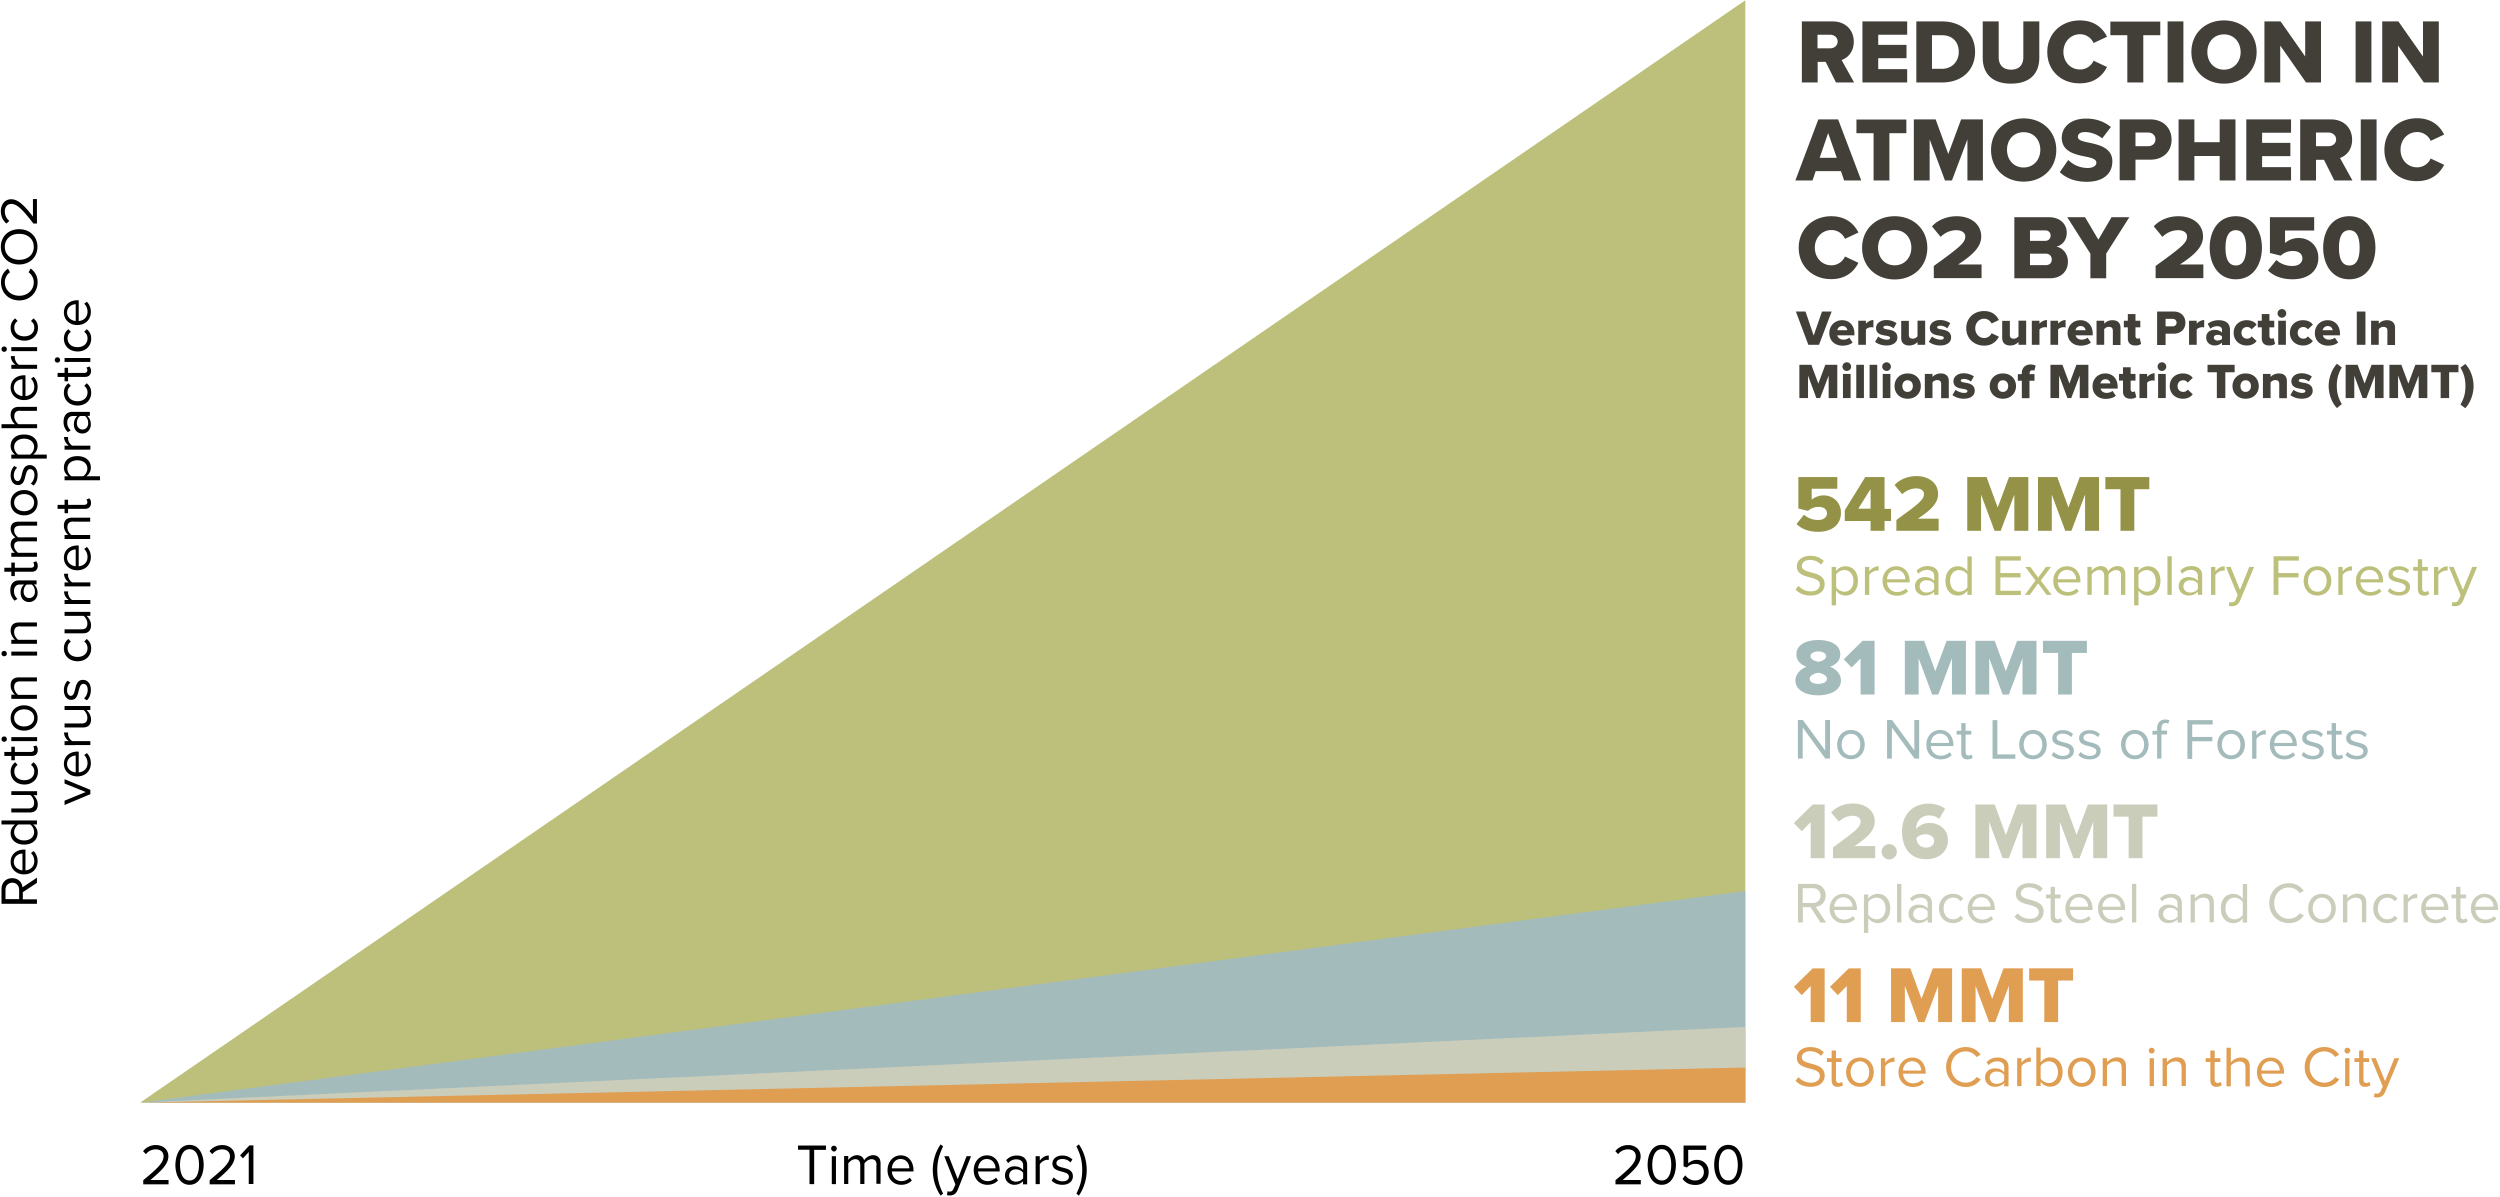 <svg xmlns="http://www.w3.org/2000/svg" width="871" height="417" fill="none"><path fill="#423F39" d="m639.652 28.732-3.594-7.187h-2.782v7.187h-5.508V7.46h10.667c4.696 0 7.42 3.13 7.42 7.072 0 3.71-2.261 5.68-4.232 6.376l4.348 7.824zm-2.087-16.635h-4.347v4.753h4.347c1.45 0 2.667-.927 2.667-2.376 0-1.45-1.217-2.377-2.667-2.377M648.87 28.732V7.46h15.594v4.637h-10.087v3.536h9.855v4.637h-9.855v3.825h10.087v4.637zM667.652 28.732V7.46h8.928c6.667 0 11.536 4 11.536 10.607 0 6.608-4.811 10.665-11.478 10.665zm5.45-4.752h3.42c3.71 0 5.913-2.725 5.913-5.855 0-3.303-1.971-5.854-5.855-5.854h-3.478zM690.783 7.46h5.565v12.462c0 2.493 1.333 4.347 4.29 4.347s4.29-1.796 4.29-4.347V7.46h5.565v12.636c0 5.275-3.014 9.042-9.855 9.042s-9.855-3.767-9.855-8.984zM713.276 18.125c0-6.55 4.985-11.012 11.362-11.012 5.275 0 8.058 2.898 9.449 5.68l-4.695 2.203c-.696-1.681-2.493-3.072-4.696-3.072-3.304 0-5.797 2.666-5.797 6.143 0 3.478 2.435 6.144 5.797 6.144 2.203 0 4-1.39 4.696-3.072l4.695 2.203c-1.391 2.724-4.116 5.68-9.449 5.68-6.377.116-11.362-4.347-11.362-10.897M741.16 28.732v-16.46h-5.913V7.517h17.391v4.753h-5.913v16.461zM755.189 28.732V7.46h5.507v21.272zM774.841 7.113c6.493 0 11.362 4.52 11.362 11.012s-4.869 11.013-11.362 11.013-11.363-4.52-11.363-11.013c0-6.491 4.812-11.012 11.363-11.012m0 4.869c-3.536 0-5.797 2.666-5.797 6.143 0 3.42 2.261 6.144 5.797 6.144 3.478 0 5.797-2.724 5.797-6.144-.058-3.477-2.319-6.143-5.797-6.143M803.421 28.732l-8.986-12.867v12.867h-5.507V7.46h5.623l8.58 12.23V7.46h5.507v21.272zM820.696 28.732V7.46h5.507v21.272zM844.464 28.732l-8.985-12.867v12.867h-5.508V7.46h5.623l8.58 12.23V7.46h5.507v21.272zM642.493 62.872l-1.101-3.246h-8.812l-1.101 3.246h-5.972l8-21.272h6.899l8.058 21.272zm-5.565-16.52-2.957 8.637h5.971zM652.754 62.872V46.41h-5.971v-4.753h17.391v4.753h-5.913v16.46zM685.449 62.872V48.555l-5.391 14.317h-2.435l-5.333-14.317v14.317h-5.507V41.6h7.594l4.406 12.056 4.464-12.056h7.594v21.272zM705.044 41.252c6.492 0 11.362 4.521 11.362 11.013 0 6.491-4.87 11.012-11.362 11.012-6.493 0-11.363-4.52-11.363-11.012s4.87-11.013 11.363-11.013m0 4.81c-3.537 0-5.797 2.667-5.797 6.145 0 3.42 2.26 6.144 5.797 6.144 3.478 0 5.797-2.724 5.797-6.144 0-3.478-2.261-6.144-5.797-6.144M720.58 55.742a9.63 9.63 0 0 0 6.783 2.783c1.855 0 3.014-.812 3.014-1.797 0-1.217-1.391-1.681-3.652-2.145-3.478-.695-8.406-1.623-8.406-6.607 0-3.594 3.015-6.666 8.464-6.666 3.42 0 6.377 1.043 8.638 2.956l-3.015 3.941c-1.797-1.449-4.116-2.202-5.971-2.202-1.797 0-2.493.753-2.493 1.68 0 1.102 1.334 1.508 3.652 1.971 3.479.754 8.348 1.74 8.348 6.55 0 4.29-3.13 7.13-8.869 7.13-4.29 0-7.305-1.334-9.45-3.362zM738.493 62.872V41.6h10.667c4.753 0 7.42 3.246 7.42 7.071 0 3.826-2.609 6.956-7.42 6.956H744v7.187h-5.507zm9.913-16.693H744v4.753h4.406c1.449 0 2.551-.928 2.551-2.377 0-1.39-1.044-2.376-2.551-2.376M773.333 62.872v-8.52h-8.811v8.52h-5.507V41.6h5.507v7.94h8.811V41.6h5.508v21.272zM782.609 62.872V41.6h15.594v4.637h-10.087v3.535h9.855v4.637h-9.855v3.826h10.087v4.637zM813.276 62.872l-3.595-7.187h-2.782v7.187h-5.508V41.6h10.667c4.696 0 7.421 3.13 7.421 7.071 0 3.71-2.261 5.68-4.232 6.376l4.347 7.825zm-2.029-16.693h-4.348v4.753h4.348c1.449 0 2.666-.928 2.666-2.377-.058-1.449-1.275-2.376-2.666-2.376M822.493 62.872V41.6H828v21.272zM830.725 52.207c0-6.55 4.985-11.013 11.362-11.013 5.276 0 8.058 2.898 9.449 5.68l-4.695 2.203c-.696-1.681-2.493-3.072-4.696-3.072-3.304 0-5.797 2.666-5.797 6.144 0 3.477 2.435 6.144 5.797 6.144 2.203 0 4-1.391 4.696-3.072l4.695 2.202c-1.391 2.724-4.115 5.68-9.449 5.68-6.377.116-11.362-4.347-11.362-10.896M626.667 86.346c0-6.55 4.985-11.013 11.362-11.013 5.276 0 8.058 2.898 9.449 5.68l-4.695 2.203c-.696-1.68-2.493-3.072-4.696-3.072-3.304 0-5.797 2.666-5.797 6.144s2.435 6.144 5.797 6.144c2.203 0 4-1.391 4.696-3.072l4.695 2.203c-1.391 2.724-4.115 5.68-9.449 5.68-6.377.058-11.362-4.405-11.362-10.897M660.116 75.333c6.493 0 11.362 4.521 11.362 11.013s-4.869 11.013-11.362 11.013-11.362-4.521-11.362-11.013 4.869-11.013 11.362-11.013m0 4.811c-3.536 0-5.797 2.666-5.797 6.144 0 3.42 2.261 6.144 5.797 6.144 3.478 0 5.797-2.724 5.797-6.144s-2.261-6.144-5.797-6.144M673.739 96.953v-4.29c9.218-6.665 10.957-8.114 10.957-10.258 0-1.45-1.391-2.203-3.015-2.203-2.261 0-4.058.87-5.565 2.319l-3.014-3.652c2.261-2.492 5.623-3.536 8.579-3.536 4.986 0 8.58 2.783 8.58 7.072 0 3.246-2.319 6.028-8.058 9.737h8.174v4.753h-16.638zM701.797 96.953V75.681h12.058c4.232 0 6.203 2.724 6.203 5.39 0 2.667-1.623 4.406-3.652 4.87 2.261.347 4.058 2.492 4.058 5.216 0 3.072-2.087 5.796-6.261 5.796zm5.45-13.041h5.333c1.101 0 1.855-.812 1.855-1.855s-.754-1.797-1.855-1.797h-5.333zm0 8.462h5.507c1.333 0 2.087-.811 2.087-1.97 0-1.102-.754-2.03-2.087-2.03h-5.507zM728.29 96.953v-8.578l-8.058-12.694h6.203l4.638 7.825 4.579-7.825h6.203l-8.058 12.694v8.578zM751.015 96.953v-4.29c9.217-6.665 10.956-8.114 10.956-10.258 0-1.45-1.391-2.203-3.014-2.203-2.261 0-4.058.87-5.565 2.319l-3.015-3.652c2.261-2.492 5.623-3.536 8.58-3.536 4.985 0 8.579 2.783 8.579 7.072 0 3.246-2.318 6.028-8.057 9.737h8.173v4.753h-16.637zM778.957 75.333c6.203 0 9.101 5.333 9.101 10.955s-2.898 11.013-9.101 11.013-9.102-5.39-9.102-11.013c0-5.622 2.841-10.955 9.102-10.955m0 4.87c-2.551 0-3.595 2.376-3.595 6.143s1.044 6.144 3.595 6.144c2.55 0 3.594-2.376 3.594-6.144 0-3.767-1.044-6.144-3.594-6.144M793.102 90.577c1.449 1.391 3.536 2.087 5.565 2.087 2.319 0 3.478-1.217 3.478-2.608 0-1.507-1.101-2.609-3.304-2.609-1.681 0-3.015.522-4.232 1.623l-3.768-.927V75.68h15.42v4.637h-10.145v4.347a7.23 7.23 0 0 1 4.754-1.739c3.652 0 6.84 2.609 6.84 6.898 0 4.579-3.478 7.477-8.985 7.477-3.768 0-6.609-1.16-8.58-3.072zM818.493 75.333c6.203 0 9.101 5.333 9.101 10.955s-2.898 11.013-9.101 11.013-9.101-5.39-9.101-11.013c0-5.622 2.898-10.955 9.101-10.955m0 4.87c-2.551 0-3.594 2.376-3.594 6.143s1.043 6.144 3.594 6.144 3.594-2.376 3.594-6.144c0-3.767-1.043-6.144-3.594-6.144"/><path fill="#949247" d="M628.522 179.316c1.275 1.218 3.13 1.855 4.928 1.855 2.029 0 3.072-1.101 3.072-2.318 0-1.333-.986-2.261-2.899-2.261-1.507 0-2.666.464-3.71 1.391l-3.362-.811v-10.955h13.565v4.057h-8.927v3.826c1.043-.927 2.55-1.507 4.173-1.507 3.189 0 6.029 2.318 6.029 6.086 0 4.057-3.072 6.607-7.941 6.607-3.305 0-5.798-.985-7.537-2.724zM651.71 184.939v-3.42h-8.985v-3.768l7.13-11.534h6.725v11.071h2.261v4.231h-2.261v3.42zm0-14.549-4.29 6.84h4.29zM660.696 184.939v-3.768c8.116-5.854 9.623-7.187 9.623-9.042 0-1.275-1.217-1.97-2.667-1.97-1.971 0-3.594.811-4.927 2.028l-2.667-3.188c1.971-2.202 4.986-3.13 7.594-3.13 4.406 0 7.595 2.493 7.595 6.26 0 2.84-2.029 5.333-7.073 8.579h7.247v4.231zM701.797 184.939v-12.636l-4.753 12.636h-2.145l-4.696-12.636v12.636h-4.812v-18.722h6.725L696 176.824l3.942-10.607h6.725v18.722zM726.435 184.939v-12.636l-4.754 12.636h-2.145l-4.695-12.636v12.636h-4.812v-18.722h6.725l3.884 10.607 3.942-10.607h6.725v18.722zM738.783 184.939v-14.491h-5.276v-4.231h15.305v4.231h-5.218v14.491z"/><path fill="#BCC07A" d="M626.609 204.124a5.63 5.63 0 0 0 4.232 1.913c2.377 0 3.188-1.275 3.188-2.319 0-1.623-1.623-2.028-3.42-2.55-2.145-.58-4.58-1.159-4.58-3.826 0-2.202 1.971-3.709 4.638-3.709 2.029 0 3.652.695 4.753 1.855l-.985 1.217c-.986-1.101-2.435-1.623-3.884-1.623-1.623 0-2.783.869-2.783 2.145 0 1.333 1.565 1.738 3.247 2.202 2.203.58 4.695 1.275 4.695 4.115 0 1.971-1.333 3.942-4.985 3.942-2.319 0-4.058-.87-5.16-2.145zM638.145 210.963v-13.447h1.507v1.449c.696-.985 1.913-1.68 3.305-1.68 2.551 0 4.348 1.912 4.348 5.1 0 3.13-1.797 5.101-4.348 5.101-1.334 0-2.493-.638-3.305-1.739v5.158h-1.507zm4.464-12.345c-1.218 0-2.377.695-2.899 1.565v4.405c.522.869 1.739 1.565 2.899 1.565 1.971 0 3.13-1.623 3.13-3.768s-1.217-3.767-3.13-3.767M649.739 197.516h1.508v1.565c.811-1.043 1.913-1.796 3.246-1.796v1.564c-.174-.058-.348-.057-.58-.057-.927 0-2.203.753-2.666 1.564v6.898h-1.508zM660.638 197.285c2.956 0 4.696 2.318 4.696 5.216v.406h-7.884c.115 1.855 1.391 3.362 3.536 3.362 1.101 0 2.261-.464 3.014-1.218l.754.986c-.986.985-2.261 1.507-3.884 1.507-2.899 0-4.986-2.087-4.986-5.101-.058-2.898 1.971-5.158 4.754-5.158m-3.188 4.521h6.376c0-1.45-.985-3.246-3.188-3.246-2.087 0-3.13 1.739-3.188 3.246M673.855 206.153c-.811.869-1.913 1.333-3.246 1.333-1.681 0-3.42-1.102-3.42-3.246 0-2.203 1.739-3.188 3.42-3.188 1.333 0 2.435.406 3.246 1.333v-1.739c0-1.333-1.043-2.086-2.434-2.086-1.16 0-2.145.405-3.015 1.333l-.696-1.044c1.044-1.101 2.319-1.622 3.884-1.622 2.029 0 3.768.927 3.768 3.303v6.724h-1.507zm0-2.783c-.579-.811-1.623-1.217-2.666-1.217-1.392 0-2.377.87-2.377 2.145 0 1.217.985 2.144 2.377 2.144 1.043 0 2.087-.405 2.666-1.217zM685.449 205.805c-.753.985-1.913 1.681-3.304 1.681-2.551 0-4.348-1.913-4.348-5.101 0-3.13 1.797-5.1 4.348-5.1 1.333 0 2.493.637 3.304 1.738v-5.158h1.508v13.389h-1.508zm0-5.622c-.521-.87-1.739-1.565-2.898-1.565-1.971 0-3.131 1.623-3.131 3.767s1.16 3.768 3.131 3.768c1.217 0 2.377-.696 2.898-1.507zM695.247 193.807h8.811v1.507h-7.13v4.347h7.014v1.507h-7.014v4.637h7.13v1.507h-8.811zM710.087 203.255l-2.898 3.999h-1.74l3.711-4.985-3.537-4.753h1.74l2.724 3.71 2.725-3.71h1.739l-3.536 4.753 3.768 4.985h-1.739zM720.116 197.285c2.957 0 4.696 2.318 4.696 5.216v.406h-7.884c.116 1.855 1.391 3.362 3.536 3.362 1.101 0 2.261-.464 3.014-1.218l.754.986c-.985.985-2.261 1.507-3.884 1.507-2.898 0-4.986-2.087-4.986-5.101-.057-2.898 1.972-5.158 4.754-5.158m-3.188 4.521h6.377c0-1.45-.986-3.246-3.189-3.246-2.087 0-3.13 1.739-3.188 3.246M739.015 200.646c0-1.217-.522-2.028-1.797-2.028-.986 0-2.087.753-2.609 1.507v7.129h-1.507v-6.608c0-1.217-.522-2.028-1.797-2.028-.986 0-2.029.753-2.551 1.507v7.129h-1.507v-9.738h1.507v1.391c.406-.637 1.739-1.68 3.13-1.68 1.507 0 2.319.811 2.609 1.796.522-.869 1.855-1.796 3.246-1.796 1.797 0 2.725.985 2.725 2.956v7.071h-1.507v-6.608zM743.536 210.963v-13.447h1.508v1.449c.695-.985 1.913-1.68 3.304-1.68 2.551 0 4.348 1.912 4.348 5.1 0 3.13-1.797 5.101-4.348 5.101-1.333 0-2.493-.638-3.304-1.739v5.158h-1.508zm4.406-12.345c-1.217 0-2.377.695-2.898 1.565v4.405c.521.869 1.739 1.565 2.898 1.565 1.971 0 3.131-1.623 3.131-3.768s-1.16-3.767-3.131-3.767M755.131 193.807h1.507v13.447h-1.507zM765.739 206.153c-.811.869-1.913 1.333-3.246 1.333-1.681 0-3.42-1.102-3.42-3.246 0-2.203 1.739-3.188 3.42-3.188 1.333 0 2.435.406 3.246 1.333v-1.739c0-1.333-1.043-2.086-2.434-2.086-1.16 0-2.145.405-3.015 1.333l-.696-1.044c1.044-1.101 2.319-1.622 3.884-1.622 2.029 0 3.769.927 3.769 3.303v6.724h-1.508zm0-2.783c-.579-.811-1.623-1.217-2.666-1.217-1.392 0-2.377.87-2.377 2.145 0 1.217.985 2.144 2.377 2.144 1.043 0 2.087-.405 2.666-1.217zM770.319 197.516h1.507v1.565c.812-1.043 1.913-1.796 3.247-1.796v1.564c-.174-.058-.348-.057-.58-.057-.928 0-2.203.753-2.667 1.564v6.898h-1.507zM777.507 209.862c.638 0 1.102-.232 1.45-1.043l.637-1.449-4.058-9.854h1.624l3.246 7.999 3.246-7.999h1.682l-4.87 11.709c-.58 1.391-1.565 1.97-2.841 1.97-.347 0-.811-.058-1.101-.116l.232-1.391c.116.116.464.174.753.174M792.116 193.807h8.812v1.507h-7.131v4.347h7.015v1.507h-7.015v6.086h-1.681zM802.609 202.385c0-2.84 1.855-5.1 4.811-5.1s4.812 2.26 4.812 5.1-1.855 5.101-4.812 5.101c-2.956 0-4.811-2.261-4.811-5.101m8 0c0-1.971-1.159-3.767-3.246-3.767s-3.247 1.796-3.247 3.767 1.16 3.768 3.247 3.768 3.246-1.739 3.246-3.768M814.667 197.516h1.507v1.565c.812-1.043 1.913-1.796 3.246-1.796v1.564c-.173-.058-.347-.057-.579-.057-.928 0-2.203.753-2.667 1.564v6.898h-1.507zM825.565 197.285c2.957 0 4.696 2.318 4.696 5.216v.406h-7.884c.116 1.855 1.391 3.362 3.536 3.362 1.102 0 2.261-.464 3.015-1.218l.753.986c-.985.985-2.261 1.507-3.884 1.507-2.898 0-4.985-2.087-4.985-5.101-.058-2.898 1.971-5.158 4.753-5.158m-3.188 4.521h6.377c0-1.45-.986-3.246-3.189-3.246-2.086 0-3.13 1.739-3.188 3.246M832.638 204.877c.638.754 1.855 1.392 3.188 1.392 1.508 0 2.319-.638 2.319-1.623 0-1.044-1.217-1.391-2.493-1.739-1.681-.406-3.536-.812-3.536-2.84 0-1.507 1.334-2.782 3.652-2.782 1.682 0 2.841.637 3.595 1.391l-.696 1.043c-.58-.696-1.681-1.217-2.899-1.217-1.333 0-2.145.579-2.145 1.449 0 .927 1.102 1.275 2.377 1.565 1.681.405 3.652.869 3.652 3.014 0 1.623-1.333 2.956-3.826 2.956-1.623 0-2.956-.464-3.942-1.507zM842.377 205.225v-6.376h-1.623v-1.333h1.623v-2.666h1.507v2.666h1.971v1.333h-1.971v6.086c0 .754.348 1.276.986 1.276.406 0 .811-.174 1.043-.406l.464 1.101c-.406.348-.928.638-1.797.638-1.449-.058-2.203-.87-2.203-2.319M848 197.516h1.507v1.565c.812-1.043 1.914-1.796 3.247-1.796v1.564c-.174-.058-.348-.057-.58-.057-.927 0-2.203.753-2.667 1.564v6.898H848zM855.189 209.862c.637 0 1.101-.232 1.449-1.043l.638-1.449-4.058-9.854h1.623l3.246 7.999 3.247-7.999h1.681l-4.87 11.709c-.58 1.391-1.565 1.97-2.84 1.97-.348 0-.812-.058-1.102-.116l.232-1.391c.174.116.522.174.754.174"/><path fill="#A4BBBB" d="M629.334 232.293c-1.971-.753-3.479-2.086-3.479-4.347 0-3.593 3.942-4.985 7.652-4.985 3.653 0 7.653 1.392 7.653 4.985 0 2.261-1.508 3.594-3.537 4.347 2.145.87 3.769 2.609 3.769 4.695 0 3.652-3.884 5.275-7.942 5.275s-7.943-1.623-7.943-5.275c.058-2.086 1.682-3.825 3.827-4.695m4.173 2.087c-1.217.174-3.014.869-3.014 2.087 0 1.101 1.217 1.796 3.014 1.796 1.74 0 3.015-.695 3.015-1.796 0-1.218-1.855-1.913-3.015-2.087m0-7.419c-1.681 0-2.724.695-2.724 1.681 0 1.101 1.565 1.739 2.724 1.912 1.16-.173 2.725-.811 2.725-1.912-.058-.986-1.101-1.681-2.725-1.681M648.232 241.973v-12.578l-3.13 3.188-2.725-2.898 6.551-6.434h4.174v18.722zM680.058 241.973v-12.636l-4.753 12.636h-2.145l-4.696-12.636v12.636h-4.812v-18.722h6.725l3.884 10.607 3.942-10.607h6.725v18.722zM704.638 241.973v-12.636l-4.754 12.636h-2.145l-4.695-12.636v12.636h-4.812v-18.722h6.725l3.884 10.607 3.942-10.607h6.724v18.722zM717.044 241.973v-14.491h-5.276v-4.231h15.305v4.231h-5.218v14.491zM628.058 253.449v10.839h-1.681v-13.447h1.739l7.768 10.607v-10.607h1.681v13.447h-1.623zM640.058 259.419c0-2.84 1.855-5.1 4.812-5.1 2.956 0 4.811 2.26 4.811 5.1s-1.855 5.101-4.811 5.101-4.812-2.261-4.812-5.101m8.058 0c0-1.97-1.159-3.767-3.246-3.767s-3.247 1.797-3.247 3.767c0 1.971 1.16 3.768 3.247 3.768s3.246-1.739 3.246-3.768M659.131 253.449v10.839h-1.681v-13.447h1.739l7.768 10.607v-10.607h1.681v13.447h-1.623zM675.884 254.319c2.957 0 4.696 2.318 4.696 5.216v.406h-7.884c.116 1.855 1.391 3.362 3.536 3.362 1.101 0 2.261-.464 3.015-1.217l.753.985c-.985.985-2.261 1.507-3.884 1.507-2.898 0-4.985-2.087-4.985-5.101-.058-2.84 1.971-5.158 4.753-5.158m-3.188 4.521h6.377c0-1.449-.986-3.246-3.189-3.246-2.087 0-3.13 1.739-3.188 3.246M683.305 262.317v-6.375h-1.624v-1.334h1.624v-2.666h1.507v2.666h1.971v1.334h-1.971v6.028c0 .753.348 1.275.985 1.275.406 0 .812-.174 1.044-.406l.464 1.101c-.406.348-.928.638-1.798.638-1.449 0-2.202-.812-2.202-2.261M694.203 250.899h1.681v11.94h6.261v1.507h-7.942zM703.478 259.419c0-2.84 1.855-5.1 4.812-5.1s4.812 2.26 4.812 5.1-1.855 5.101-4.812 5.101-4.812-2.261-4.812-5.101m8.058 0c0-1.97-1.159-3.767-3.246-3.767s-3.246 1.797-3.246 3.767c0 1.971 1.159 3.768 3.246 3.768s3.246-1.739 3.246-3.768M715.536 261.97c.638.753 1.856 1.391 3.189 1.391 1.507 0 2.319-.638 2.319-1.623 0-1.044-1.218-1.391-2.493-1.739-1.681-.406-3.536-.812-3.536-2.84 0-1.507 1.333-2.782 3.652-2.782 1.681 0 2.84.637 3.594 1.391l-.696 1.043c-.579-.696-1.681-1.217-2.898-1.217-1.333 0-2.145.579-2.145 1.449 0 .927 1.101 1.275 2.377 1.565 1.681.406 3.652.869 3.652 3.014 0 1.623-1.333 2.956-3.826 2.956-1.623 0-2.957-.464-3.942-1.507zM724.87 261.97c.637.753 1.855 1.391 3.188 1.391 1.507 0 2.319-.638 2.319-1.623 0-1.044-1.217-1.391-2.493-1.739-1.681-.406-3.536-.812-3.536-2.84 0-1.507 1.333-2.782 3.652-2.782 1.681 0 2.841.637 3.594 1.391l-.695 1.043c-.58-.696-1.681-1.217-2.899-1.217-1.333 0-2.145.579-2.145 1.449 0 .927 1.102 1.275 2.377 1.565 1.681.406 3.652.869 3.652 3.014 0 1.623-1.333 2.956-3.826 2.956-1.623 0-2.956-.464-3.942-1.507zM738.957 259.419c0-2.84 1.855-5.1 4.811-5.1s4.812 2.26 4.812 5.1-1.855 5.101-4.812 5.101c-2.956 0-4.811-2.261-4.811-5.101m8.058 0c0-1.97-1.16-3.767-3.247-3.767s-3.246 1.797-3.246 3.767c0 1.971 1.159 3.768 3.246 3.768s3.247-1.739 3.247-3.768M751.536 255.942h-1.623v-1.334h1.623v-.753c0-2.029 1.102-3.188 2.841-3.188.58 0 1.101.116 1.449.348l-.405 1.101c-.232-.116-.522-.232-.87-.232-.986 0-1.507.696-1.507 1.913v.754h1.971v1.333h-1.971v8.404h-1.508zM762.087 250.899h8.812v1.507h-7.131v4.347h7.015v1.507h-7.015v6.144h-1.681zM772.522 259.419c0-2.84 1.855-5.1 4.811-5.1s4.812 2.26 4.812 5.1-1.855 5.101-4.812 5.101c-2.956 0-4.811-2.261-4.811-5.101m8.058 0c0-1.97-1.16-3.767-3.247-3.767s-3.246 1.797-3.246 3.767c0 1.971 1.16 3.768 3.246 3.768s3.247-1.739 3.247-3.768M784.638 254.608h1.507v1.565c.812-1.043 1.913-1.796 3.246-1.796v1.565c-.173-.058-.347-.058-.579-.058-.928 0-2.203.753-2.667 1.565v6.897h-1.507zM795.536 254.319c2.957 0 4.696 2.318 4.696 5.216v.406h-7.884c.116 1.855 1.391 3.362 3.536 3.362 1.102 0 2.261-.464 3.015-1.217l.753.985c-.985.985-2.26 1.507-3.884 1.507-2.898 0-4.985-2.087-4.985-5.101-.058-2.84 1.971-5.158 4.753-5.158m-3.188 4.521h6.377c0-1.449-.986-3.246-3.189-3.246-2.087 0-3.13 1.739-3.188 3.246M802.609 261.97c.638.753 1.855 1.391 3.188 1.391 1.508 0 2.319-.638 2.319-1.623 0-1.044-1.217-1.391-2.493-1.739-1.681-.406-3.536-.812-3.536-2.84 0-1.507 1.333-2.782 3.652-2.782 1.681 0 2.841.637 3.595 1.391l-.696 1.043c-.58-.696-1.681-1.217-2.899-1.217-1.333 0-2.145.579-2.145 1.449 0 .927 1.102 1.275 2.377 1.565 1.681.406 3.652.869 3.652 3.014 0 1.623-1.333 2.956-3.826 2.956-1.623 0-2.956-.464-3.942-1.507zM812.348 262.317v-6.375h-1.623v-1.334h1.623v-2.666h1.507v2.666h1.971v1.334h-1.971v6.028c0 .753.348 1.275.986 1.275.406 0 .811-.174 1.043-.406l.464 1.101c-.406.348-.927.638-1.797.638-1.449 0-2.203-.812-2.203-2.261M817.913 261.97c.638.753 1.855 1.391 3.189 1.391 1.507 0 2.318-.638 2.318-1.623 0-1.044-1.217-1.391-2.492-1.739-1.681-.406-3.537-.812-3.537-2.84 0-1.507 1.334-2.782 3.653-2.782 1.681 0 2.84.637 3.594 1.391l-.696 1.043c-.579-.696-1.681-1.217-2.898-1.217-1.334 0-2.145.579-2.145 1.449 0 .927 1.101 1.275 2.377 1.565 1.681.406 3.652.869 3.652 3.014 0 1.623-1.334 2.956-3.826 2.956-1.624 0-2.957-.464-3.942-1.507z"/><path fill="#CBCDBB" d="M630.841 299.007v-12.578l-3.131 3.188-2.724-2.898 6.55-6.434h4.174v18.722zM638.609 299.007v-3.767c8.116-5.855 9.623-7.188 9.623-9.042 0-1.276-1.217-1.971-2.667-1.971-1.971 0-3.594.811-4.927 2.028l-2.667-3.187c1.971-2.203 4.986-3.13 7.594-3.13 4.406 0 7.595 2.492 7.595 6.26 0 2.84-2.029 5.332-7.073 8.578h7.246v4.231zM658.203 294.08c1.449 0 2.667 1.217 2.667 2.667s-1.218 2.666-2.667 2.666-2.667-1.217-2.667-2.666c0-1.45 1.218-2.667 2.667-2.667M672 279.996c2.203 0 4.29.695 5.681 1.796l-2.087 3.536c-1.043-.869-2.029-1.217-3.594-1.217-2.492 0-4.406 1.855-4.406 4.521v.232c.928-1.217 2.725-2.145 4.58-2.145 3.362 0 6.493 2.087 6.493 6.086 0 3.826-3.131 6.55-7.478 6.55-5.913 0-8.522-4.289-8.522-9.68.058-5.97 3.652-9.679 9.333-9.679m-1.217 10.665c-1.16 0-2.319.463-3.131 1.275.116 1.565 1.044 3.361 3.421 3.361 1.797 0 2.782-1.159 2.782-2.26 0-1.681-1.565-2.376-3.072-2.376M704.638 299.007v-12.636l-4.754 12.636h-2.145l-4.695-12.636v12.636h-4.812v-18.722h6.725l3.884 10.607 3.942-10.607h6.724v18.722zM729.276 299.007v-12.636l-4.754 12.636h-2.145l-4.696-12.636v12.636h-4.811v-18.722h6.724l3.884 10.607 3.943-10.607h6.724v18.722zM741.623 299.007v-14.49h-5.275v-4.232h15.304v4.232h-5.217v14.49zM630.783 316.048h-2.667v5.332h-1.681v-13.447h5.391c2.435 0 4.232 1.565 4.232 4.057 0 2.435-1.681 3.768-3.478 3.942l3.652 5.506h-1.971zm.811-6.608h-3.536v5.159h3.536c1.624 0 2.667-1.044 2.667-2.609 0-1.507-1.043-2.55-2.667-2.55M642.261 311.411c2.957 0 4.696 2.318 4.696 5.216v.406h-7.942c.116 1.855 1.391 3.362 3.536 3.362 1.101 0 2.261-.464 3.014-1.217l.754.985c-.986.985-2.261 1.507-3.884 1.507-2.899 0-4.985-2.087-4.985-5.101 0-2.898 2.028-5.158 4.811-5.158m-3.246 4.463h6.377c0-1.449-.986-3.246-3.189-3.246-2.087 0-3.072 1.797-3.188 3.246M649.392 325.09v-13.447h1.507v1.449c.695-.986 1.913-1.681 3.304-1.681 2.551 0 4.348 1.912 4.348 5.1 0 3.13-1.797 5.101-4.348 5.101-1.333 0-2.493-.638-3.304-1.739v5.159h-1.507zm4.405-12.346c-1.217 0-2.377.695-2.898 1.565v4.405c.521.869 1.739 1.565 2.898 1.565 1.971 0 3.131-1.623 3.131-3.768s-1.218-3.767-3.131-3.767M660.928 307.933h1.507v13.447h-1.507zM671.594 320.279c-.811.869-1.913 1.333-3.246 1.333-1.681 0-3.42-1.101-3.42-3.246 0-2.202 1.739-3.188 3.42-3.188 1.333 0 2.435.406 3.246 1.333v-1.738c0-1.334-1.043-2.029-2.434-2.029-1.16 0-2.145.406-3.015 1.333l-.696-1.043c1.044-1.102 2.319-1.623 3.885-1.623 2.029 0 3.768.927 3.768 3.304v6.723h-1.508zm0-2.782c-.579-.812-1.623-1.217-2.666-1.217-1.392 0-2.377.869-2.377 2.144 0 1.217.985 2.145 2.377 2.145 1.043 0 2.087-.406 2.666-1.217zM680.406 311.411c1.797 0 2.841.753 3.594 1.681l-.985.927c-.638-.869-1.45-1.275-2.493-1.275-2.087 0-3.362 1.565-3.362 3.767s1.275 3.768 3.362 3.768c.985 0 1.855-.406 2.493-1.275l.985.927c-.753.986-1.797 1.681-3.594 1.681-2.899 0-4.87-2.203-4.87-5.101s1.971-5.1 4.87-5.1M690.319 311.411c2.957 0 4.696 2.318 4.696 5.216v.406h-7.884c.116 1.855 1.391 3.362 3.536 3.362 1.101 0 2.261-.464 3.014-1.217l.754.985c-.986.985-2.261 1.507-3.884 1.507-2.899 0-4.986-2.087-4.986-5.101 0-2.898 1.971-5.158 4.754-5.158m-3.188 4.463h6.376c0-1.449-.985-3.246-3.188-3.246-2.087 0-3.072 1.797-3.188 3.246M702.899 318.192a5.62 5.62 0 0 0 4.232 1.913c2.377 0 3.188-1.275 3.188-2.318 0-1.623-1.623-2.087-3.42-2.551-2.145-.579-4.58-1.159-4.58-3.825 0-2.203 1.971-3.71 4.638-3.71 2.029 0 3.652.696 4.753 1.855l-.985 1.217c-.986-1.101-2.435-1.623-3.884-1.623-1.623 0-2.783.87-2.783 2.145 0 1.333 1.565 1.739 3.247 2.202 2.202.58 4.695 1.276 4.695 4.116 0 1.97-1.333 3.941-4.985 3.941-2.319 0-4.058-.869-5.16-2.145zM714.435 319.352v-6.376h-1.623v-1.333h1.623v-2.667h1.507v2.667h1.971v1.333h-1.971v6.028c0 .753.348 1.275.986 1.275.406 0 .811-.174 1.043-.406l.464 1.101c-.406.348-.928.638-1.797.638-1.449 0-2.203-.811-2.203-2.26M724.348 311.411c2.957 0 4.696 2.318 4.696 5.216v.406h-7.884c.116 1.855 1.391 3.362 3.536 3.362 1.101 0 2.261-.464 3.014-1.217l.754.985c-.985.985-2.261 1.507-3.884 1.507-2.899 0-4.986-2.087-4.986-5.101-.058-2.898 1.971-5.158 4.754-5.158m-3.246 4.463h6.376c0-1.449-.985-3.246-3.188-3.246-2.087 0-3.072 1.797-3.188 3.246M735.71 311.411c2.957 0 4.696 2.318 4.696 5.216v.406h-7.884c.116 1.855 1.391 3.362 3.536 3.362 1.102 0 2.261-.464 3.015-1.217l.753.985c-.985.985-2.261 1.507-3.884 1.507-2.898 0-4.985-2.087-4.985-5.101-.058-2.898 1.971-5.158 4.753-5.158m-3.246 4.463h6.377c0-1.449-.986-3.246-3.189-3.246-2.087 0-3.072 1.797-3.188 3.246M742.783 307.933h1.507v13.447h-1.507zM758.667 320.279c-.812.869-1.913 1.333-3.246 1.333-1.682 0-3.421-1.101-3.421-3.246 0-2.202 1.739-3.188 3.421-3.188 1.333 0 2.434.406 3.246 1.333v-1.738c0-1.334-1.044-2.029-2.435-2.029-1.159 0-2.145.406-3.014 1.333l-.696-1.043c1.043-1.102 2.319-1.623 3.884-1.623 2.029 0 3.768.927 3.768 3.304v6.723h-1.507zm0-2.782c-.58-.812-1.623-1.217-2.667-1.217-1.391 0-2.377.869-2.377 2.144 0 1.217.986 2.145 2.377 2.145 1.044 0 2.087-.406 2.667-1.217zM769.797 315.004c0-1.738-.869-2.26-2.203-2.26-1.217 0-2.318.753-2.898 1.507v7.129h-1.507v-9.737h1.507v1.391c.696-.812 2.029-1.681 3.478-1.681 2.029 0 3.131 1.043 3.131 3.13v6.839h-1.508zM781.391 319.931c-.753.986-1.912 1.681-3.304 1.681-2.551 0-4.348-1.913-4.348-5.101 0-3.13 1.797-5.1 4.348-5.1 1.334 0 2.493.637 3.304 1.739v-5.159h1.508v13.447h-1.508zm0-5.622c-.521-.87-1.739-1.565-2.898-1.565-1.971 0-3.131 1.623-3.131 3.767s1.16 3.768 3.131 3.768c1.217 0 2.377-.696 2.898-1.507zM790.609 314.657c0-4.116 3.072-6.956 6.841-6.956 2.434 0 4.115 1.16 5.159 2.666l-1.391.812a4.62 4.62 0 0 0-3.768-1.971c-2.899 0-5.102 2.261-5.102 5.449s2.261 5.448 5.102 5.448c1.623 0 3.014-.811 3.768-1.971l1.449.812c-1.102 1.507-2.725 2.666-5.16 2.666-3.826 0-6.898-2.84-6.898-6.955M804.174 316.511c0-2.84 1.855-5.1 4.812-5.1 2.956 0 4.811 2.26 4.811 5.1 0 2.841-1.855 5.101-4.811 5.101s-4.812-2.26-4.812-5.101m8.058 0c0-1.97-1.159-3.767-3.246-3.767s-3.247 1.797-3.247 3.767c0 1.971 1.16 3.768 3.247 3.768s3.246-1.797 3.246-3.768M822.899 315.004c0-1.738-.87-2.26-2.203-2.26-1.218 0-2.319.753-2.899 1.507v7.129h-1.507v-9.737h1.507v1.391c.696-.812 2.029-1.681 3.479-1.681 2.029 0 3.13 1.043 3.13 3.13v6.839h-1.507zM831.71 311.411c1.798 0 2.841.753 3.595 1.681l-.986.927c-.638-.869-1.449-1.275-2.493-1.275-2.087 0-3.362 1.565-3.362 3.767s1.275 3.768 3.362 3.768c.986 0 1.855-.406 2.493-1.275l.986.927c-.754.986-1.797 1.681-3.595 1.681-2.898 0-4.869-2.203-4.869-5.101s1.971-5.1 4.869-5.1M837.391 311.643h1.508v1.565c.811-1.044 1.913-1.797 3.246-1.797v1.565c-.174-.058-.348-.058-.58-.058-.927 0-2.202.753-2.666 1.565v6.897h-1.508zM848.29 311.411c2.957 0 4.696 2.318 4.696 5.216v.406h-7.884c.116 1.855 1.391 3.362 3.536 3.362 1.101 0 2.261-.464 3.014-1.217l.754.985c-.986.985-2.261 1.507-3.884 1.507-2.899 0-4.986-2.087-4.986-5.101-.057-2.898 1.972-5.158 4.754-5.158m-3.188 4.463h6.377c0-1.449-.986-3.246-3.189-3.246-2.087 0-3.13 1.797-3.188 3.246M855.71 319.352v-6.376h-1.623v-1.333h1.623v-2.667h1.508v2.667h1.971v1.333h-1.971v6.028c0 .753.347 1.275.985 1.275.406 0 .812-.174 1.044-.406l.463 1.101c-.405.348-.927.638-1.797.638-1.449 0-2.203-.811-2.203-2.26M865.623 311.411c2.957 0 4.696 2.318 4.696 5.216v.406h-7.884c.116 1.855 1.391 3.362 3.536 3.362 1.102 0 2.261-.464 3.015-1.217l.753.985c-.985.985-2.26 1.507-3.884 1.507-2.898 0-4.985-2.087-4.985-5.101-.058-2.898 1.971-5.158 4.753-5.158m-3.246 4.463h6.377c0-1.449-.986-3.246-3.189-3.246-2.086 0-3.072 1.797-3.188 3.246"/><path fill="#DF9E52" d="M630.841 356.099v-12.578l-3.131 3.188-2.724-2.898 6.55-6.433h4.174v18.721zM643.42 356.099v-12.578l-3.13 3.188-2.725-2.898 6.551-6.433h4.174v18.721zM675.247 356.099v-12.635l-4.754 12.635h-2.145l-4.696-12.635v12.635h-4.811v-18.721h6.724l3.884 10.606 3.943-10.606h6.724v18.721zM699.884 356.099v-12.635l-4.753 12.635h-2.145l-4.696-12.635v12.635h-4.812v-18.721h6.725l3.884 10.606 3.942-10.606h6.725v18.721zM712.232 356.099v-14.49h-5.275v-4.231h15.304v4.231h-5.217v14.49zM626.609 375.284a5.62 5.62 0 0 0 4.232 1.913c2.377 0 3.188-1.275 3.188-2.318 0-1.623-1.623-2.087-3.42-2.551-2.145-.579-4.58-1.159-4.58-3.825 0-2.203 1.971-3.71 4.638-3.71 2.029 0 3.652.696 4.753 1.855l-.985 1.217c-.986-1.101-2.435-1.623-3.884-1.623-1.623 0-2.783.87-2.783 2.145 0 1.333 1.565 1.739 3.247 2.202 2.203.58 4.695 1.276 4.695 4.116 0 1.97-1.333 3.941-4.985 3.941-2.319 0-4.058-.869-5.16-2.144zM638.145 376.386v-6.376h-1.623v-1.333h1.623v-2.666h1.507v2.666h1.971v1.333h-1.971v6.028c0 .753.348 1.275.986 1.275.406 0 .811-.174 1.043-.406l.464 1.102c-.406.347-.927.637-1.797.637-1.507.058-2.203-.811-2.203-2.26M643.189 373.546c0-2.841 1.855-5.101 4.811-5.101s4.812 2.26 4.812 5.101c0 2.84-1.855 5.1-4.812 5.1-2.956 0-4.811-2.26-4.811-5.1m8.058 0c0-1.971-1.16-3.768-3.247-3.768s-3.246 1.797-3.246 3.768 1.159 3.767 3.246 3.767 3.247-1.739 3.247-3.767M655.305 368.677h1.507v1.565c.811-1.044 1.913-1.797 3.246-1.797v1.565c-.174-.058-.348-.058-.579-.058-.928 0-2.203.753-2.667 1.565v6.897h-1.507zM666.203 368.445c2.957 0 4.696 2.318 4.696 5.216v.406h-7.884c.116 1.855 1.391 3.362 3.536 3.362 1.101 0 2.261-.464 3.014-1.217l.754.985c-.986.985-2.261 1.507-3.884 1.507-2.899 0-4.986-2.086-4.986-5.1-.058-2.899 1.972-5.159 4.754-5.159m-3.246 4.521h6.377c0-1.449-.986-3.246-3.189-3.246-2.029 0-3.072 1.739-3.188 3.246M678.029 371.749c0-4.116 3.073-6.956 6.841-6.956 2.435 0 4.116 1.16 5.159 2.667l-1.391.811a4.62 4.62 0 0 0-3.768-1.971c-2.899 0-5.102 2.261-5.102 5.449s2.261 5.448 5.102 5.448c1.623 0 3.014-.811 3.768-1.971l1.449.812c-1.101 1.507-2.725 2.666-5.159 2.666-3.826 0-6.899-2.84-6.899-6.955M698.261 377.313c-.812.869-1.913 1.333-3.246 1.333-1.681 0-3.421-1.101-3.421-3.246 0-2.202 1.74-3.188 3.421-3.188 1.333 0 2.434.406 3.246 1.334v-1.739c0-1.333-1.043-2.029-2.435-2.029-1.159 0-2.145.406-3.014 1.333l-.696-1.043c1.044-1.101 2.319-1.623 3.884-1.623 2.029 0 3.768.927 3.768 3.304v6.723h-1.507zm0-2.782c-.58-.812-1.623-1.217-2.667-1.217-1.391 0-2.376.869-2.376 2.144 0 1.217.985 2.145 2.376 2.145 1.044 0 2.087-.406 2.667-1.217zM702.783 368.677h1.507v1.565c.812-1.044 1.913-1.797 3.246-1.797v1.565c-.173-.058-.347-.058-.579-.058-.928 0-2.203.753-2.667 1.565v6.897h-1.507zM709.449 364.967h1.508v5.159c.811-1.043 1.971-1.739 3.304-1.739 2.551 0 4.348 2.029 4.348 5.101 0 3.187-1.797 5.1-4.348 5.1-1.391 0-2.551-.695-3.304-1.681v1.449h-1.508zm4.406 12.346c1.971 0 3.131-1.623 3.131-3.767s-1.16-3.768-3.131-3.768c-1.217 0-2.377.754-2.898 1.565v4.405c.521.869 1.739 1.565 2.898 1.565M720.464 373.546c0-2.841 1.855-5.101 4.812-5.101 2.956 0 4.811 2.26 4.811 5.101 0 2.84-1.855 5.1-4.811 5.1s-4.812-2.26-4.812-5.1m8.058 0c0-1.971-1.159-3.768-3.246-3.768s-3.247 1.797-3.247 3.768 1.16 3.767 3.247 3.767 3.246-1.739 3.246-3.767M739.189 372.039c0-1.739-.87-2.261-2.203-2.261-1.218 0-2.319.754-2.899 1.507v7.129h-1.507v-9.737h1.507v1.391c.696-.812 2.029-1.681 3.478-1.681 2.029 0 3.131 1.043 3.131 3.13v6.839h-1.507zM748.638 366.011c0-.58.464-.986.985-.986.58 0 1.044.464 1.044.986 0 .521-.464 1.043-1.044 1.043-.521 0-.985-.464-.985-1.043m.29 2.666h1.507v9.737h-1.507zM760.058 372.039c0-1.739-.869-2.261-2.203-2.261-1.217 0-2.319.754-2.898 1.507v7.129h-1.507v-9.737h1.507v1.391c.695-.812 2.029-1.681 3.478-1.681 2.029 0 3.13 1.043 3.13 3.13v6.839h-1.507zM770.087 376.386v-6.376h-1.623v-1.333h1.623v-2.666h1.507v2.666h1.971v1.333h-1.971v6.028c0 .753.348 1.275.986 1.275.406 0 .811-.174 1.043-.406l.464 1.102c-.406.347-.927.637-1.797.637-1.449.058-2.203-.811-2.203-2.26M782.319 372.039c0-1.739-.87-2.203-2.203-2.203-1.159 0-2.319.753-2.898 1.507v7.129h-1.508v-13.447h1.508v5.101c.695-.812 2.029-1.681 3.478-1.681 2.029 0 3.13.985 3.13 3.13v6.897h-1.507zM791.073 368.445c2.956 0 4.695 2.318 4.695 5.216v.406h-7.884c.116 1.855 1.392 3.362 3.537 3.362 1.101 0 2.26-.464 3.014-1.217l.754.985c-.986.985-2.261 1.507-3.884 1.507-2.899 0-4.986-2.086-4.986-5.1 0-2.899 1.971-5.159 4.754-5.159m-3.189 4.521h6.377c0-1.449-.985-3.246-3.188-3.246-2.087 0-3.131 1.739-3.189 3.246M802.957 371.749c0-4.116 3.072-6.956 6.84-6.956 2.435 0 4.116 1.16 5.16 2.667l-1.392.811a4.62 4.62 0 0 0-3.768-1.971c-2.898 0-5.101 2.261-5.101 5.449s2.261 5.448 5.101 5.448c1.623 0 3.015-.811 3.768-1.971l1.45.812c-1.102 1.507-2.725 2.666-5.16 2.666-3.884 0-6.898-2.84-6.898-6.955M816.812 366.011c0-.58.464-.986.985-.986.58 0 1.044.464 1.044.986 0 .521-.464 1.043-1.044 1.043-.521 0-.985-.464-.985-1.043m.232 2.666h1.507v9.737h-1.507zM821.913 376.386v-6.376h-1.623v-1.333h1.623v-2.666h1.507v2.666h1.972v1.333h-1.972v6.028c0 .753.348 1.275.986 1.275.406 0 .812-.174 1.043-.406l.464 1.102c-.406.347-.927.637-1.797.637-1.507.058-2.203-.811-2.203-2.26M828.058 381.023c.638 0 1.102-.232 1.449-1.044l.638-1.449-4.058-9.853h1.623l3.247 7.998 3.246-7.998h1.681l-4.869 11.708c-.58 1.391-1.565 1.971-2.841 1.971-.348 0-.811-.058-1.101-.116l.232-1.391c.173.116.521.174.753.174"/><path fill="#423F39" d="m630.029 120.138-4.348-11.593h3.363l2.84 8.347 2.899-8.347h3.362l-4.406 11.593zM641.797 111.559c2.493 0 4.29 1.797 4.29 4.695v.58h-5.971c.174.753.87 1.507 2.145 1.507.754 0 1.565-.29 2.029-.696l1.159 1.681c-.811.754-2.202 1.102-3.536 1.102-2.608 0-4.579-1.681-4.579-4.406 0-2.492 1.855-4.463 4.463-4.463m-1.681 3.478h3.478c-.058-.58-.521-1.449-1.739-1.449-1.217.058-1.623.869-1.739 1.449M647.421 120.138v-8.405h2.666v1.044c.58-.696 1.623-1.276 2.609-1.276v2.609a2.1 2.1 0 0 0-.638-.116c-.696 0-1.623.29-1.971.811v5.333zM654.377 117.24c.638.579 1.971 1.101 2.957 1.101.811 0 1.159-.232 1.159-.638 0-.463-.58-.579-1.449-.753-1.45-.232-3.421-.522-3.421-2.666 0-1.449 1.276-2.783 3.595-2.783 1.391 0 2.608.464 3.536 1.102l-1.044 1.797c-.521-.464-1.449-.928-2.492-.928-.638 0-1.044.232-1.044.58 0 .405.464.521 1.333.695 1.45.232 3.537.58 3.537 2.84 0 1.623-1.392 2.783-3.826 2.783-1.508 0-3.015-.522-3.942-1.276zM668.058 120.138v-.986c-.522.58-1.507 1.218-2.898 1.218-1.913 0-2.783-1.102-2.783-2.609v-5.97h2.667v4.869c0 .985.521 1.333 1.391 1.333.754 0 1.275-.406 1.623-.811v-5.449h2.667v8.405zM673.102 117.24c.637.579 1.971 1.101 2.956 1.101.812 0 1.16-.232 1.16-.638 0-.463-.58-.579-1.45-.753-1.449-.232-3.42-.522-3.42-2.666 0-1.449 1.275-2.783 3.594-2.783a6.25 6.25 0 0 1 3.537 1.102l-1.044 1.797c-.522-.464-1.449-.928-2.493-.928-.637 0-1.043.232-1.043.58 0 .405.463.521 1.333.695 1.449.232 3.536.58 3.536 2.84 0 1.623-1.391 2.783-3.826 2.783-1.507 0-3.014-.522-3.942-1.276zM685.044 114.342c0-3.594 2.724-5.97 6.203-5.97 2.898 0 4.405 1.564 5.159 3.129l-2.551 1.218c-.406-.928-1.391-1.681-2.55-1.681-1.798 0-3.131 1.449-3.131 3.362 0 1.912 1.333 3.361 3.131 3.361 1.217 0 2.202-.753 2.55-1.681l2.551 1.218c-.754 1.507-2.261 3.13-5.159 3.13-3.537-.058-6.203-2.493-6.203-6.086M703.247 120.138v-.986c-.522.58-1.508 1.218-2.899 1.218-1.913 0-2.783-1.102-2.783-2.609v-5.97h2.667v4.869c0 .985.522 1.333 1.391 1.333.754 0 1.276-.406 1.624-.811v-5.449h2.666v8.405zM707.884 120.138v-8.405h2.667v1.044c.58-.696 1.623-1.276 2.609-1.276v2.609a2.1 2.1 0 0 0-.638-.116c-.696 0-1.623.29-1.971.811v5.333zM714.377 120.138v-8.405h2.667v1.044c.579-.696 1.623-1.276 2.608-1.276v2.609a2.1 2.1 0 0 0-.637-.116c-.696 0-1.623.29-1.971.811v5.333zM724.812 111.559c2.493 0 4.29 1.797 4.29 4.695v.58h-5.971c.174.753.869 1.507 2.145 1.507.753 0 1.565-.29 2.029-.696l1.159 1.681c-.812.754-2.203 1.102-3.536 1.102-2.609 0-4.58-1.681-4.58-4.406 0-2.492 1.855-4.463 4.464-4.463m-1.681 3.478h3.478c-.058-.58-.522-1.449-1.739-1.449-1.218.058-1.681.869-1.739 1.449M736.116 115.269c0-1.043-.522-1.391-1.391-1.391-.812 0-1.333.464-1.623.811v5.449h-2.667v-8.405h2.667v1.044c.521-.58 1.507-1.218 2.898-1.218 1.913 0 2.783 1.102 2.783 2.667v5.97h-2.667zM741.334 117.877v-3.825h-1.392v-2.319h1.392v-2.318H744v2.318h1.681v2.319H744v3.072c0 .463.29.869.754.869.29 0 .579-.116.695-.232l.522 2.029c-.348.29-.985.58-1.971.58-1.739 0-2.666-.87-2.666-2.493M751.536 108.545h5.798c2.608 0 4.057 1.739 4.057 3.884 0 2.086-1.449 3.825-4.057 3.825h-2.841v3.942h-2.957zm5.392 2.551h-2.435v2.608h2.435c.811 0 1.391-.522 1.391-1.275 0-.812-.58-1.333-1.391-1.333M762.667 120.138v-8.405h2.667v1.044c.579-.696 1.623-1.276 2.608-1.276v2.609a2.1 2.1 0 0 0-.637-.116c-.696 0-1.624.29-1.971.811v5.333zM774.145 119.326c-.522.638-1.507 1.044-2.609 1.044-1.275 0-2.898-.87-2.898-2.783 0-2.028 1.623-2.666 2.898-2.666 1.102 0 2.087.348 2.609.986v-1.044c0-.753-.638-1.217-1.681-1.217-.812 0-1.681.29-2.377.869l-.927-1.68c1.101-.928 2.492-1.276 3.826-1.276 2.029 0 3.942.754 3.942 3.362v5.275h-2.783zm0-2.086c-.29-.406-.927-.58-1.507-.58-.696 0-1.333.29-1.333.985 0 .638.637.986 1.333.986.58 0 1.217-.232 1.507-.58zM782.783 111.559c1.797 0 2.956.812 3.42 1.565l-1.739 1.623c-.348-.463-.87-.811-1.565-.811-1.102 0-1.971.753-1.971 2.028 0 1.276.869 2.029 1.971 2.029.695 0 1.275-.348 1.565-.811l1.739 1.623c-.522.753-1.623 1.565-3.42 1.565-2.609 0-4.58-1.797-4.58-4.406 0-2.666 1.971-4.405 4.58-4.405M788 117.877v-3.825h-1.391v-2.319H788v-2.318h2.667v2.318h1.681v2.319h-1.681v3.072c0 .463.29.869.754.869.289 0 .579-.116.695-.232l.522 2.029c-.348.29-.986.58-1.971.58-1.739 0-2.667-.87-2.667-2.493M793.507 109.183c0-.869.696-1.507 1.508-1.507.869 0 1.507.696 1.507 1.507 0 .869-.696 1.507-1.507 1.507-.812 0-1.508-.696-1.508-1.507m.232 10.955v-8.405h2.667v8.405zM802.377 111.559c1.797 0 2.956.812 3.42 1.565l-1.739 1.623c-.348-.463-.869-.811-1.565-.811-1.102 0-1.971.753-1.971 2.028 0 1.276.869 2.029 1.971 2.029.696 0 1.275-.348 1.565-.811l1.739 1.623c-.521.753-1.623 1.565-3.42 1.565-2.609 0-4.58-1.797-4.58-4.406 0-2.666 1.971-4.405 4.58-4.405M810.957 111.559c2.492 0 4.29 1.797 4.29 4.695v.58h-5.971c.173.753.869 1.507 2.145 1.507.753 0 1.565-.29 2.029-.696l1.159 1.681c-.812.754-2.203 1.102-3.536 1.102-2.609 0-4.58-1.681-4.58-4.406 0-2.492 1.855-4.463 4.464-4.463m-1.739 3.478h3.478c-.058-.58-.522-1.449-1.739-1.449-1.16.058-1.623.869-1.739 1.449M821.102 120.138v-11.593h3.014v11.593zM831.768 115.269c0-1.043-.521-1.391-1.391-1.391-.812 0-1.333.464-1.623.811v5.449h-2.667v-8.405h2.667v1.044c.522-.58 1.507-1.218 2.898-1.218 1.913 0 2.783 1.102 2.783 2.667v5.97h-2.667zM637.102 138.685v-7.824l-2.957 7.824h-1.333l-2.899-7.824v7.824h-3.014v-11.592h4.174l2.434 6.55 2.435-6.55h4.174v11.592zM641.913 127.731c0-.87.696-1.507 1.507-1.507.87 0 1.508.695 1.508 1.507 0 .869-.696 1.507-1.508 1.507a1.497 1.497 0 0 1-1.507-1.507m.174 10.954v-8.404h2.667v8.404zM646.725 138.685v-11.592h2.667v11.592zM651.363 138.685v-11.592h2.666v11.592zM655.768 127.731c0-.87.696-1.507 1.508-1.507.869 0 1.507.695 1.507 1.507 0 .869-.696 1.507-1.507 1.507-.812 0-1.508-.696-1.508-1.507m.174 10.954v-8.404h2.667v8.404zM660.058 134.512c0-2.376 1.739-4.405 4.58-4.405 2.898 0 4.58 2.029 4.58 4.405s-1.682 4.405-4.58 4.405-4.58-2.028-4.58-4.405m6.377 0c0-1.101-.638-2.028-1.855-2.028-1.16 0-1.797.927-1.797 2.028 0 1.159.637 2.029 1.797 2.029 1.217 0 1.855-.928 1.855-2.029M676.29 133.817c0-1.044-.522-1.391-1.391-1.391-.812 0-1.334.463-1.623.811v5.448h-2.667v-8.404h2.667v1.043c.521-.579 1.507-1.217 2.898-1.217 1.913 0 2.783 1.101 2.783 2.666v5.97h-2.667zM681.334 135.787c.637.58 1.971 1.102 2.956 1.102.812 0 1.159-.232 1.159-.638 0-.464-.579-.58-1.449-.753-1.449-.232-3.42-.522-3.42-2.667 0-1.449 1.275-2.782 3.594-2.782 1.391 0 2.609.464 3.536 1.101l-1.043 1.797c-.522-.463-1.449-.927-2.493-.927-.638 0-1.043.232-1.043.579 0 .406.463.522 1.333.696 1.449.232 3.536.58 3.536 2.84 0 1.623-1.391 2.782-3.826 2.782-1.507 0-3.014-.521-3.942-1.275zM693.218 134.512c0-2.376 1.739-4.405 4.579-4.405 2.899 0 4.58 2.029 4.58 4.405s-1.681 4.405-4.58 4.405c-2.84 0-4.579-2.028-4.579-4.405m6.434 0c0-1.101-.637-2.028-1.855-2.028-1.159 0-1.797.927-1.797 2.028 0 1.159.638 2.029 1.797 2.029 1.218 0 1.855-.928 1.855-2.029M707.073 132.657v6.086h-2.667v-6.086h-1.391v-2.318h1.391v-.406c0-1.797 1.275-2.956 3.014-2.956.754 0 1.334.174 1.798.406l-.464 1.797a1.54 1.54 0 0 0-.696-.174c-.58 0-.927.348-.927.985v.348h1.681v2.318zM724.58 138.685v-7.824l-2.957 7.824h-1.333l-2.899-7.824v7.824h-3.014v-11.592h4.174l2.435 6.55 2.434-6.55h4.174v11.592zM733.507 130.107c2.493 0 4.29 1.797 4.29 4.695v.58h-5.971c.174.753.87 1.507 2.145 1.507.754 0 1.565-.29 2.029-.696l1.16 1.681c-.812.753-2.203 1.101-3.537 1.101-2.608 0-4.579-1.681-4.579-4.405 0-2.492 1.797-4.463 4.463-4.463m-1.739 3.478h3.479c-.058-.58-.522-1.449-1.74-1.449-1.159.058-1.623.869-1.739 1.449M739.652 136.425v-3.826h-1.391v-2.318h1.391v-2.318h2.667v2.318H744v2.318h-1.681v3.072c0 .464.29.87.754.87.29 0 .579-.116.695-.232l.522 2.029c-.348.289-.985.579-1.971.579-1.739 0-2.667-.869-2.667-2.492M745.391 138.685v-8.404h2.667v1.043c.58-.695 1.623-1.275 2.609-1.275v2.608a2.1 2.1 0 0 0-.638-.116c-.696 0-1.623.29-1.971.812v5.332zM751.71 127.731c0-.87.696-1.507 1.508-1.507.869 0 1.507.695 1.507 1.507 0 .869-.696 1.507-1.507 1.507-.87 0-1.508-.696-1.508-1.507m.174 10.954v-8.404h2.667v8.404zM760.522 130.107c1.797 0 2.957.812 3.42 1.565l-1.739 1.623c-.348-.464-.869-.811-1.565-.811-1.102 0-1.971.753-1.971 2.028s.869 2.029 1.971 2.029c.696 0 1.275-.348 1.565-.812l1.739 1.623c-.521.754-1.623 1.565-3.42 1.565-2.609 0-4.58-1.797-4.58-4.405 0-2.666 1.971-4.405 4.58-4.405M772.348 138.685v-8.984h-3.246v-2.608h9.449v2.608h-3.246v8.984zM777.797 134.512c0-2.376 1.739-4.405 4.58-4.405 2.899 0 4.58 2.029 4.58 4.405s-1.681 4.405-4.58 4.405c-2.841 0-4.58-2.028-4.58-4.405m6.435 0c0-1.101-.638-2.028-1.855-2.028-1.159 0-1.797.927-1.797 2.028 0 1.159.638 2.029 1.797 2.029s1.855-.928 1.855-2.029M794.087 133.817c0-1.044-.522-1.391-1.391-1.391-.812 0-1.333.463-1.623.811v5.448h-2.667v-8.404h2.667v1.043c.521-.579 1.507-1.217 2.898-1.217 1.913 0 2.783 1.101 2.783 2.666v5.97h-2.667zM799.073 135.787c.637.58 1.971 1.102 2.956 1.102.812 0 1.16-.232 1.16-.638 0-.464-.58-.58-1.45-.753-1.449-.232-3.42-.522-3.42-2.667 0-1.449 1.275-2.782 3.594-2.782a6.25 6.25 0 0 1 3.536 1.101l-1.043 1.797c-.522-.463-1.449-.927-2.493-.927-.637 0-1.043.232-1.043.579 0 .406.464.522 1.333.696 1.449.232 3.536.58 3.536 2.84 0 1.623-1.391 2.782-3.826 2.782-1.507 0-3.014-.521-3.942-1.275zM814.203 142.163c-1.797-1.797-2.898-4.869-2.898-7.709 0-2.782 1.159-5.912 2.898-7.709l1.681 1.275c-1.217 2.087-1.739 3.942-1.739 6.376s.522 4.347 1.739 6.376zM827.42 138.685v-7.824l-2.956 7.824h-1.333l-2.899-7.824v7.824h-3.014v-11.592h4.173l2.435 6.55 2.435-6.55h4.174v11.592zM842.667 138.685v-7.824l-2.957 7.824h-1.333l-2.898-7.824v7.824h-3.015v-11.592h4.174l2.435 6.55 2.435-6.55h4.173v11.592zM850.319 138.685v-8.984h-3.246v-2.608h9.449v2.608h-3.246v8.984zM857.218 128.078l1.681-1.275c1.797 1.797 2.898 4.869 2.898 7.709 0 2.782-1.159 5.912-2.898 7.709l-1.681-1.275c1.217-2.029 1.739-3.941 1.739-6.376 0-2.55-.522-4.405-1.739-6.492"/><path fill="#BCC07A" d="M48.812.1v384.053h559.246V.099L48.812 384.153"/><path fill="#A4BBBB" d="M48.812.1v384.053h559.246v-73.728L48.812 384.153"/><path fill="#CBCDBB" d="M48.812.1v384.053h559.246V357.78L48.812 384.153"/><path fill="#DF9E52" d="M48.812.1v384.053h559.246v-12.23l-559.246 12.23"/><path fill="#000" d="M49.855 411.22c4.638-3.825 7.13-6.028 7.13-8.346 0-1.739-1.333-2.434-2.666-2.434-1.565 0-2.725.695-3.478 1.68l-.986-1.043c.986-1.333 2.667-2.144 4.464-2.144 2.145 0 4.348 1.275 4.348 3.941 0 2.724-2.667 5.216-6.261 8.23h6.319v1.507h-8.812v-1.391zM66.03 398.875c3.535 0 4.927 3.651 4.927 6.955 0 3.246-1.392 6.955-4.928 6.955s-4.927-3.709-4.927-6.955c.058-3.304 1.449-6.955 4.927-6.955m0 1.507c-2.436 0-3.305 2.782-3.305 5.448s.811 5.449 3.304 5.449 3.305-2.783 3.305-5.449c0-2.724-.812-5.448-3.305-5.448M72.986 411.221c4.637-3.826 7.13-6.028 7.13-8.347 0-1.739-1.333-2.434-2.666-2.434-1.566 0-2.725.695-3.479 1.681l-.985-1.044c.985-1.333 2.666-2.144 4.463-2.144 2.145 0 4.348 1.275 4.348 3.941 0 2.724-2.666 5.217-6.26 8.231h6.318v1.507h-8.811v-1.391zM86.725 401.309l-2.087 2.261-.986-1.044 3.247-3.477h1.391v13.447h-1.623v-11.187zM562.783 411.22c4.637-3.825 7.13-6.028 7.13-8.346 0-1.739-1.333-2.434-2.666-2.434-1.566 0-2.725.695-3.479 1.68l-.985-1.043c.985-1.333 2.666-2.144 4.464-2.144 2.144 0 4.347 1.275 4.347 3.941 0 2.724-2.666 5.216-6.26 8.23h6.318v1.507h-8.811v-1.391zM578.957 398.875c3.536 0 4.927 3.651 4.927 6.955 0 3.246-1.391 6.955-4.927 6.955-3.537 0-4.928-3.709-4.928-6.955 0-3.304 1.391-6.955 4.928-6.955m0 1.507c-2.435 0-3.305 2.782-3.305 5.448s.812 5.449 3.305 5.449c2.492 0 3.304-2.783 3.304-5.449 0-2.724-.87-5.448-3.304-5.448M587.131 409.482c.869 1.101 1.971 1.797 3.536 1.797 1.739 0 2.956-1.276 2.956-2.899 0-1.796-1.217-2.898-2.956-2.898-1.16 0-2.087.406-2.957 1.276l-1.159-.406v-7.245h7.884v1.507h-6.261v4.694c.638-.637 1.739-1.217 3.015-1.217 2.144 0 4.116 1.507 4.116 4.289 0 2.725-1.972 4.463-4.58 4.463-2.203 0-3.594-.811-4.522-2.144zM602.145 398.875c3.536 0 4.928 3.651 4.928 6.955 0 3.246-1.392 6.955-4.928 6.955s-4.927-3.709-4.927-6.955c0-3.304 1.391-6.955 4.927-6.955m0 1.507c-2.435 0-3.304 2.782-3.304 5.448s.811 5.449 3.304 5.449 3.304-2.783 3.304-5.449c-.058-2.724-.869-5.448-3.304-5.448M282.087 400.556h-4.058v-1.449h9.739v1.507h-4.116v11.94h-1.623v-11.998zM289.565 400.15c0-.58.464-.985.986-.985s.985.463.985.985-.463 1.043-.985 1.043c-.522-.058-.986-.521-.986-1.043m.232 2.666h1.45v9.738h-1.45zM305.391 405.888c0-1.217-.521-2.029-1.739-2.029-.985 0-1.971.754-2.492 1.507v7.13h-1.45v-6.608c0-1.217-.521-2.029-1.739-2.029-.927 0-1.971.754-2.435 1.507v7.13h-1.449v-9.738h1.449v1.391c.406-.637 1.624-1.681 3.015-1.681 1.449 0 2.261.812 2.493 1.797.521-.869 1.797-1.797 3.13-1.797 1.681 0 2.609.986 2.609 2.956v7.014h-1.449v-6.55zM313.797 402.526c2.841 0 4.464 2.319 4.464 5.217v.406h-7.536c.116 1.854 1.333 3.361 3.362 3.361 1.044 0 2.145-.463 2.899-1.217l.695.986c-.927.985-2.203 1.506-3.71 1.506-2.782 0-4.753-2.086-4.753-5.1 0-2.84 1.913-5.159 4.579-5.159m-3.072 4.521h6.087c0-1.449-.928-3.246-3.073-3.246-1.971 0-2.956 1.739-3.014 3.246M324.986 407.627c0-3.246.985-6.434 2.724-8.926l.87.695c-1.217 2.551-2.029 4.869-2.029 8.231s.754 5.68 2.029 8.23l-.87.696c-1.739-2.492-2.724-5.68-2.724-8.926M330.841 415.162c.637 0 1.043-.232 1.391-1.043l.638-1.449-3.884-9.854h1.565l3.13 7.999 3.073-7.999h1.565l-4.638 11.708c-.579 1.391-1.507 1.971-2.724 1.971-.29 0-.812-.058-1.044-.116l.232-1.391c.116.116.464.174.696.174M343.826 402.526c2.841 0 4.464 2.319 4.464 5.217v.406h-7.536c.116 1.854 1.333 3.361 3.362 3.361 1.044 0 2.145-.463 2.899-1.217l.695.986c-.927.985-2.203 1.506-3.71 1.506-2.782 0-4.753-2.086-4.753-5.1 0-2.84 1.913-5.159 4.579-5.159m-3.072 4.521h6.087c0-1.449-.928-3.246-3.073-3.246-1.913 0-2.898 1.739-3.014 3.246M356.464 411.452c-.754.87-1.855 1.333-3.073 1.333-1.565 0-3.246-1.101-3.246-3.245 0-2.203 1.681-3.188 3.246-3.188 1.276 0 2.319.405 3.073 1.333v-1.739c0-1.333-.986-2.029-2.377-2.029-1.101 0-2.029.406-2.84 1.333l-.696-1.043c.985-1.101 2.203-1.623 3.71-1.623 1.971 0 3.594.928 3.594 3.304v6.724h-1.449v-1.16zm0-2.84c-.58-.811-1.565-1.217-2.551-1.217-1.333 0-2.319.87-2.319 2.145 0 1.217.928 2.144 2.319 2.144 1.044 0 2.029-.405 2.551-1.217zM360.812 402.816h1.449v1.565c.754-1.043 1.855-1.797 3.13-1.797v1.565c-.173-.058-.347-.058-.579-.058-.87 0-2.087.754-2.551 1.565v6.898h-1.449zM367.131 410.177c.637.754 1.797 1.391 3.072 1.391 1.449 0 2.203-.637 2.203-1.623 0-1.043-1.159-1.391-2.377-1.738-1.565-.406-3.362-.812-3.362-2.841 0-1.507 1.275-2.782 3.478-2.782 1.565 0 2.725.638 3.478 1.391l-.695 1.044c-.58-.696-1.566-1.218-2.783-1.218-1.275 0-2.087.58-2.087 1.449 0 .928 1.044 1.276 2.261 1.565 1.623.406 3.478.87 3.478 3.014 0 1.623-1.275 2.956-3.652 2.956-1.507 0-2.84-.463-3.768-1.506zM375.015 399.396l.869-.695c1.739 2.492 2.725 5.68 2.725 8.926s-.986 6.434-2.725 8.926l-.869-.696c1.275-2.55 2.029-4.868 2.029-8.23s-.754-5.68-2.029-8.231M7.942 310.831v2.492h4.928v1.565H.522v-5.042c0-2.261 1.45-3.884 3.71-3.884 2.203 0 3.478 1.507 3.594 3.188l5.044-3.362v1.797zm-6.029-.811v3.246h4.754v-3.246c0-1.449-.986-2.493-2.377-2.493-1.45.058-2.377 1.044-2.377 2.493M3.71 300.282c0-2.724 2.087-4.289 4.812-4.289h.348v7.245c1.68-.116 3.072-1.275 3.072-3.246 0-1.043-.406-2.086-1.16-2.782l.928-.695c.87.869 1.392 2.086 1.392 3.535 0 2.667-1.913 4.579-4.696 4.579-2.609.058-4.696-1.797-4.696-4.347m4.116 2.956v-5.854c-1.333 0-3.014.927-3.014 2.956.058 1.855 1.68 2.782 3.014 2.898M11.536 287.241c.928.695 1.566 1.739 1.566 3.014 0 2.318-1.797 3.999-4.696 3.999-2.84 0-4.696-1.623-4.696-3.999 0-1.217.58-2.319 1.566-3.014H.522v-1.391H12.87v1.391zm-5.159 0c-.754.521-1.45 1.565-1.45 2.666 0 1.797 1.508 2.898 3.479 2.898s3.478-1.101 3.478-2.898c0-1.101-.637-2.203-1.391-2.666zM11.652 277.04c.754.695 1.508 1.854 1.508 3.187 0 1.855-.928 2.841-2.841 2.841H3.942v-1.392h5.913c1.566 0 2.03-.811 2.03-2.028 0-1.101-.638-2.145-1.334-2.666H3.942v-1.334h8.986v1.392zM3.71 268.867c0-1.623.696-2.608 1.566-3.304l.87.928c-.812.579-1.16 1.333-1.16 2.26 0 1.913 1.449 3.072 3.478 3.072s3.478-1.159 3.478-3.072c0-.927-.348-1.681-1.16-2.26l.87-.928c.87.696 1.566 1.623 1.566 3.304 0 2.666-2.03 4.463-4.696 4.463-2.783 0-4.812-1.797-4.812-4.463M11.015 263.361H5.16v1.507H3.942v-1.507H1.507v-1.391h2.435v-1.797H5.16v1.797h5.565c.696 0 1.16-.29 1.16-.928 0-.406-.175-.753-.349-.927l1.044-.406c.348.348.58.869.58 1.681-.058 1.333-.812 1.971-2.145 1.971M1.45 258.434a.916.916 0 0 1-.928-.927c0-.522.406-.928.927-.928.522 0 .928.406.928.928.058.521-.406.927-.928.927m2.492-.232v-1.391h8.986v1.391zM8.406 254.551c-2.609 0-4.696-1.681-4.696-4.406s2.087-4.405 4.696-4.405 4.696 1.681 4.696 4.405-2.087 4.406-4.696 4.406m0-7.42c-1.797 0-3.478 1.044-3.478 2.956 0 1.913 1.623 3.014 3.478 3.014s3.478-1.101 3.478-3.014-1.623-2.956-3.478-2.956M7.015 237.394c-1.566 0-2.087.811-2.087 2.029 0 1.101.695 2.144 1.391 2.666h6.55v1.391H3.943v-1.449h1.276c-.754-.638-1.508-1.855-1.508-3.188 0-1.855.928-2.84 2.899-2.84h6.26v1.391zM1.45 228.642a.916.916 0 0 1-.928-.928c0-.521.406-.927.927-.927.522 0 .928.406.928.927.058.522-.406.928-.928.928m2.492-.232v-1.391h8.986v1.391zM7.015 218.209c-1.566 0-2.087.811-2.087 2.028 0 1.102.695 2.145 1.391 2.667h6.55v1.391H3.943v-1.391h1.276c-.754-.638-1.508-1.855-1.508-3.188 0-1.855.928-2.84 2.899-2.84h6.26v1.391H7.016zM11.884 203.66q1.218 1.13 1.218 2.956c0 1.507-1.044 3.13-2.957 3.13-2.029 0-2.956-1.623-2.956-3.13 0-1.217.405-2.26 1.217-2.956H6.783c-1.218 0-1.913.986-1.913 2.261 0 1.101.406 1.97 1.217 2.724l-.985.638c-.986-.986-1.508-2.087-1.508-3.594 0-1.913.87-3.478 3.015-3.478h6.145v1.391h-.87zm-2.55 0c-.754.522-1.102 1.507-1.102 2.493 0 1.275.812 2.202 1.971 2.202s1.971-.927 1.971-2.202c0-.986-.348-1.913-1.101-2.493zM11.015 199.197H5.16v1.507H3.942v-1.507H1.507v-1.391h2.435v-1.797H5.16v1.797h5.565c.696 0 1.16-.29 1.16-.927 0-.406-.175-.754-.349-.928l1.044-.405c.348.347.58.869.58 1.681-.058 1.275-.812 1.97-2.145 1.97M6.783 183.2c-1.16 0-1.855.521-1.855 1.623 0 .927.695 1.913 1.391 2.376h6.55v1.391H6.784c-1.16 0-1.855.464-1.855 1.623 0 .928.695 1.855 1.391 2.377h6.55v1.391H3.943v-1.391h1.276c-.58-.348-1.508-1.565-1.508-2.898 0-1.392.754-2.145 1.681-2.435-.811-.521-1.68-1.681-1.68-3.014 0-1.623.927-2.492 2.724-2.492h6.493v1.391H6.783zM8.406 179.548c-2.609 0-4.696-1.681-4.696-4.405s2.087-4.405 4.696-4.405 4.696 1.681 4.696 4.405-2.087 4.405-4.696 4.405m0-7.419c-1.797 0-3.478 1.044-3.478 2.956 0 1.913 1.623 3.014 3.478 3.014s3.478-1.101 3.478-3.014-1.623-2.956-3.478-2.956M10.725 168.478c.696-.58 1.275-1.739 1.275-2.956 0-1.391-.637-2.087-1.507-2.087-.986 0-1.275 1.101-1.623 2.318-.348 1.507-.754 3.246-2.609 3.246-1.391 0-2.55-1.217-2.55-3.361 0-1.507.579-2.609 1.275-3.304l.985.637c-.637.522-1.16 1.507-1.16 2.667 0 1.217.58 1.97 1.334 1.97.87 0 1.16-1.043 1.45-2.202.347-1.565.811-3.362 2.782-3.362 1.507 0 2.725 1.217 2.725 3.536 0 1.449-.464 2.724-1.392 3.593zM16.29 159.783H3.942v-1.391h1.334a3.65 3.65 0 0 1-1.566-3.014c0-2.376 1.797-3.999 4.696-3.999s4.696 1.623 4.696 3.999c0 1.218-.58 2.319-1.566 3.014h4.754zm-11.362-4.057c0 1.101.637 2.203 1.449 2.666h4.058c.754-.463 1.45-1.565 1.45-2.666 0-1.797-1.508-2.898-3.479-2.898s-3.478 1.101-3.478 2.898M7.015 143.09c-1.566 0-2.03.812-2.03 2.029 0 1.101.696 2.087 1.392 2.666h6.55v1.391H.523v-1.391h4.696c-.754-.637-1.508-1.854-1.508-3.188 0-1.854.928-2.84 2.84-2.84h6.32v1.391H7.015zM3.71 135.034c0-2.724 2.087-4.289 4.812-4.289h.348v7.245c1.68-.116 3.072-1.275 3.072-3.246 0-1.043-.406-2.087-1.16-2.782l.928-.696c.87.87 1.392 2.087 1.392 3.536 0 2.666-1.913 4.579-4.696 4.579-2.609.058-4.696-1.797-4.696-4.347m4.116 2.956v-5.854c-1.333 0-3.014.927-3.014 2.956.058 1.855 1.68 2.782 3.014 2.898M3.942 128.484v-1.391h1.45c-.928-.695-1.624-1.739-1.624-3.014h1.45c-.058.174-.058.348-.058.58 0 .869.695 2.028 1.449 2.434h6.319v1.391zM1.45 122.572a.916.916 0 0 1-.928-.927c0-.522.406-.928.927-.928.522 0 .928.406.928.928.058.521-.406.927-.928.927m2.492-.232v-1.391h8.986v1.391zM3.71 114.226c0-1.623.696-2.609 1.566-3.304l.87.927c-.812.58-1.16 1.333-1.16 2.261 0 1.912 1.449 3.072 3.478 3.072s3.478-1.16 3.478-3.072c0-.928-.348-1.681-1.16-2.261l.87-.927c.87.695 1.566 1.623 1.566 3.304 0 2.666-2.03 4.463-4.696 4.463-2.783 0-4.812-1.797-4.812-4.463M6.725 104.662c-3.826 0-6.377-2.782-6.377-6.318 0-2.26 1.043-3.767 2.435-4.753l.695 1.276c-1.043.695-1.797 1.97-1.797 3.477 0 2.666 2.087 4.695 5.044 4.695s5.043-2.087 5.043-4.695c0-1.449-.753-2.724-1.797-3.477l.696-1.334c1.391 1.044 2.435 2.55 2.435 4.753 0 3.536-2.61 6.376-6.377 6.376M.29 85.998c0-3.651 2.725-6.144 6.377-6.144s6.377 2.493 6.377 6.144-2.725 6.144-6.377 6.144S.29 89.65.29 85.998m1.391 0c0 2.782 2.145 4.521 5.044 4.521s5.043-1.739 5.043-4.52c0-2.783-2.145-4.522-5.043-4.522-2.899-.058-5.044 1.74-5.044 4.521M11.652 77.884c-3.478-4.463-5.565-6.84-7.71-6.84-1.565 0-2.26 1.275-2.26 2.55 0 1.508.637 2.609 1.565 3.362l-.986.928C1.044 76.956.29 75.334.29 73.594c0-2.086 1.16-4.173 3.652-4.173 2.55 0 4.812 2.55 7.536 6.028v-6.086h1.392v8.52zM22.493 280.459v-1.507l7.362-3.014-7.362-2.956v-1.507l8.985 3.71v1.507zM22.261 266.143c0-2.724 2.087-4.289 4.812-4.289h.348v7.245c1.68-.116 3.072-1.275 3.072-3.246 0-1.043-.406-2.087-1.16-2.782l.928-.696c.87.87 1.391 2.087 1.391 3.536 0 2.666-1.913 4.579-4.695 4.579-2.609.058-4.696-1.797-4.696-4.347m4.116 2.956v-5.854c-1.333 0-3.014.927-3.014 2.956.058 1.855 1.68 2.84 3.014 2.898M22.493 259.593v-1.391h1.45c-.928-.695-1.624-1.739-1.624-3.014h1.45c-.059.174-.059.348-.059.58 0 .869.696 2.028 1.45 2.434h6.318v1.391zM30.203 247.421c.754.696 1.507 1.855 1.507 3.188 0 1.855-.927 2.84-2.84 2.84h-6.377v-1.391h5.913c1.565 0 2.029-.811 2.029-2.029 0-1.101-.638-2.144-1.333-2.666h-6.61v-1.391h8.986v1.391h-1.275zM29.276 243.306c.695-.58 1.275-1.739 1.275-2.956 0-1.391-.638-2.087-1.507-2.087-.986 0-1.276 1.102-1.623 2.319-.348 1.507-.754 3.246-2.61 3.246-1.39 0-2.55-1.218-2.55-3.362 0-1.507.58-2.608 1.275-3.304l.986.638c-.638.521-1.16 1.507-1.16 2.666 0 1.217.58 1.971 1.334 1.971.87 0 1.16-1.044 1.45-2.203.347-1.565.81-3.362 2.782-3.362 1.507 0 2.724 1.217 2.724 3.536 0 1.449-.463 2.724-1.39 3.594zM22.261 225.918c0-1.623.696-2.609 1.565-3.304l.87.927c-.812.58-1.16 1.333-1.16 2.261 0 1.912 1.45 3.072 3.479 3.072s3.478-1.16 3.478-3.072c0-.928-.348-1.681-1.16-2.261l.87-.927c.87.695 1.565 1.623 1.565 3.304 0 2.666-2.029 4.463-4.695 4.463-2.783 0-4.812-1.797-4.812-4.463M30.203 214.615c.754.696 1.507 1.855 1.507 3.188 0 1.855-.927 2.84-2.84 2.84h-6.377v-1.391h5.913c1.565 0 2.029-.812 2.029-2.029 0-1.101-.638-2.144-1.333-2.666h-6.61v-1.391h8.986v1.391h-1.275zM22.493 210.442v-1.391h1.45c-.928-.696-1.624-1.739-1.624-3.014h1.45c-.059.174-.059.347-.059.579 0 .87.696 2.029 1.45 2.435h6.318v1.391zM22.493 204.298v-1.391h1.45c-.928-.696-1.624-1.739-1.624-3.014h1.45c-.059.174-.059.348-.059.579 0 .87.696 2.029 1.45 2.435h6.318v1.391zM22.261 194.328c0-2.724 2.087-4.289 4.812-4.289h.348v7.245c1.68-.115 3.072-1.275 3.072-3.245 0-1.044-.406-2.087-1.16-2.782l.928-.696c.87.869 1.391 2.087 1.391 3.536 0 2.666-1.913 4.579-4.695 4.579-2.609.058-4.696-1.797-4.696-4.348m4.116 2.956v-5.854c-1.333 0-3.014.928-3.014 2.956.058 1.855 1.68 2.783 3.014 2.898M25.565 181.693c-1.565 0-2.087.811-2.087 2.029 0 1.101.696 2.144 1.392 2.666h6.55v1.391h-8.927v-1.391h1.275c-.753-.638-1.507-1.855-1.507-3.188 0-1.855.928-2.84 2.899-2.84h6.26v1.391h-5.855zM29.565 177.288H23.71v1.507h-1.217v-1.507h-2.435v-1.391h2.435V174.1h1.217v1.797h5.566c.695 0 1.159-.29 1.159-.928 0-.405-.174-.753-.348-.927l1.044-.406c.347.348.58.87.58 1.681-.059 1.275-.812 1.971-2.146 1.971M34.84 167.318H22.494v-1.391h1.333a3.65 3.65 0 0 1-1.565-3.014c0-2.376 1.797-3.999 4.696-3.999s4.695 1.623 4.695 3.999c0 1.218-.58 2.319-1.565 3.014h4.754zm-11.362-4.057c0 1.101.638 2.203 1.45 2.666h4.058c.753-.463 1.449-1.565 1.449-2.666 0-1.797-1.507-2.898-3.478-2.898s-3.479 1.101-3.479 2.898M22.493 156.653v-1.391h1.45c-.928-.695-1.624-1.738-1.624-3.014h1.45c-.059.174-.059.348-.059.58 0 .869.696 2.029 1.45 2.434h6.318v1.391zM30.435 144.945q1.217 1.13 1.217 2.956c0 1.507-1.043 3.13-2.956 3.13-2.03 0-2.957-1.623-2.957-3.13 0-1.217.406-2.26 1.218-2.956h-1.623c-1.218 0-1.913.986-1.913 2.261 0 1.101.405 1.97 1.217 2.724l-.986.638c-.985-.986-1.507-2.087-1.507-3.594 0-1.913.87-3.478 3.015-3.478h6.145v1.391h-.87zm-2.55 0c-.754.522-1.102 1.507-1.102 2.493 0 1.275.811 2.202 1.97 2.202 1.16 0 1.972-.927 1.972-2.202 0-.986-.348-1.913-1.102-2.493zM22.261 136.831c0-1.623.696-2.609 1.565-3.304l.87.927c-.812.58-1.16 1.333-1.16 2.261 0 1.912 1.45 3.072 3.479 3.072s3.478-1.16 3.478-3.072c0-.928-.348-1.681-1.16-2.261l.87-.927c.87.695 1.565 1.623 1.565 3.304 0 2.666-2.029 4.463-4.695 4.463-2.783 0-4.812-1.797-4.812-4.463M29.565 131.324H23.71v1.507h-1.217v-1.507h-2.435v-1.391h2.435v-1.797h1.217v1.797h5.566c.695 0 1.159-.29 1.159-.927 0-.406-.174-.754-.348-.928l1.044-.405c.347.347.58.869.58 1.681-.059 1.275-.812 1.97-2.146 1.97M20 126.34a.916.916 0 0 1-.927-.928c0-.521.405-.927.927-.927s.928.406.928.927c.058.522-.406.928-.928.928m2.493-.232v-1.391h8.985v1.391zM22.261 117.993c0-1.623.696-2.608 1.565-3.304l.87.928c-.812.579-1.16 1.333-1.16 2.26 0 1.913 1.45 3.072 3.479 3.072s3.478-1.159 3.478-3.072c0-.927-.348-1.681-1.16-2.26l.87-.928c.87.696 1.565 1.623 1.565 3.304 0 2.666-2.029 4.463-4.695 4.463-2.783 0-4.812-1.797-4.812-4.463M22.261 108.893c0-2.724 2.087-4.289 4.812-4.289h.348v7.245c1.68-.116 3.072-1.275 3.072-3.246 0-1.043-.406-2.086-1.16-2.782l.928-.695c.87.869 1.391 2.086 1.391 3.535 0 2.667-1.913 4.579-4.695 4.579-2.609.058-4.696-1.797-4.696-4.347m4.116 2.956v-5.854c-1.333 0-3.014.927-3.014 2.956.058 1.855 1.68 2.782 3.014 2.898"/></svg>